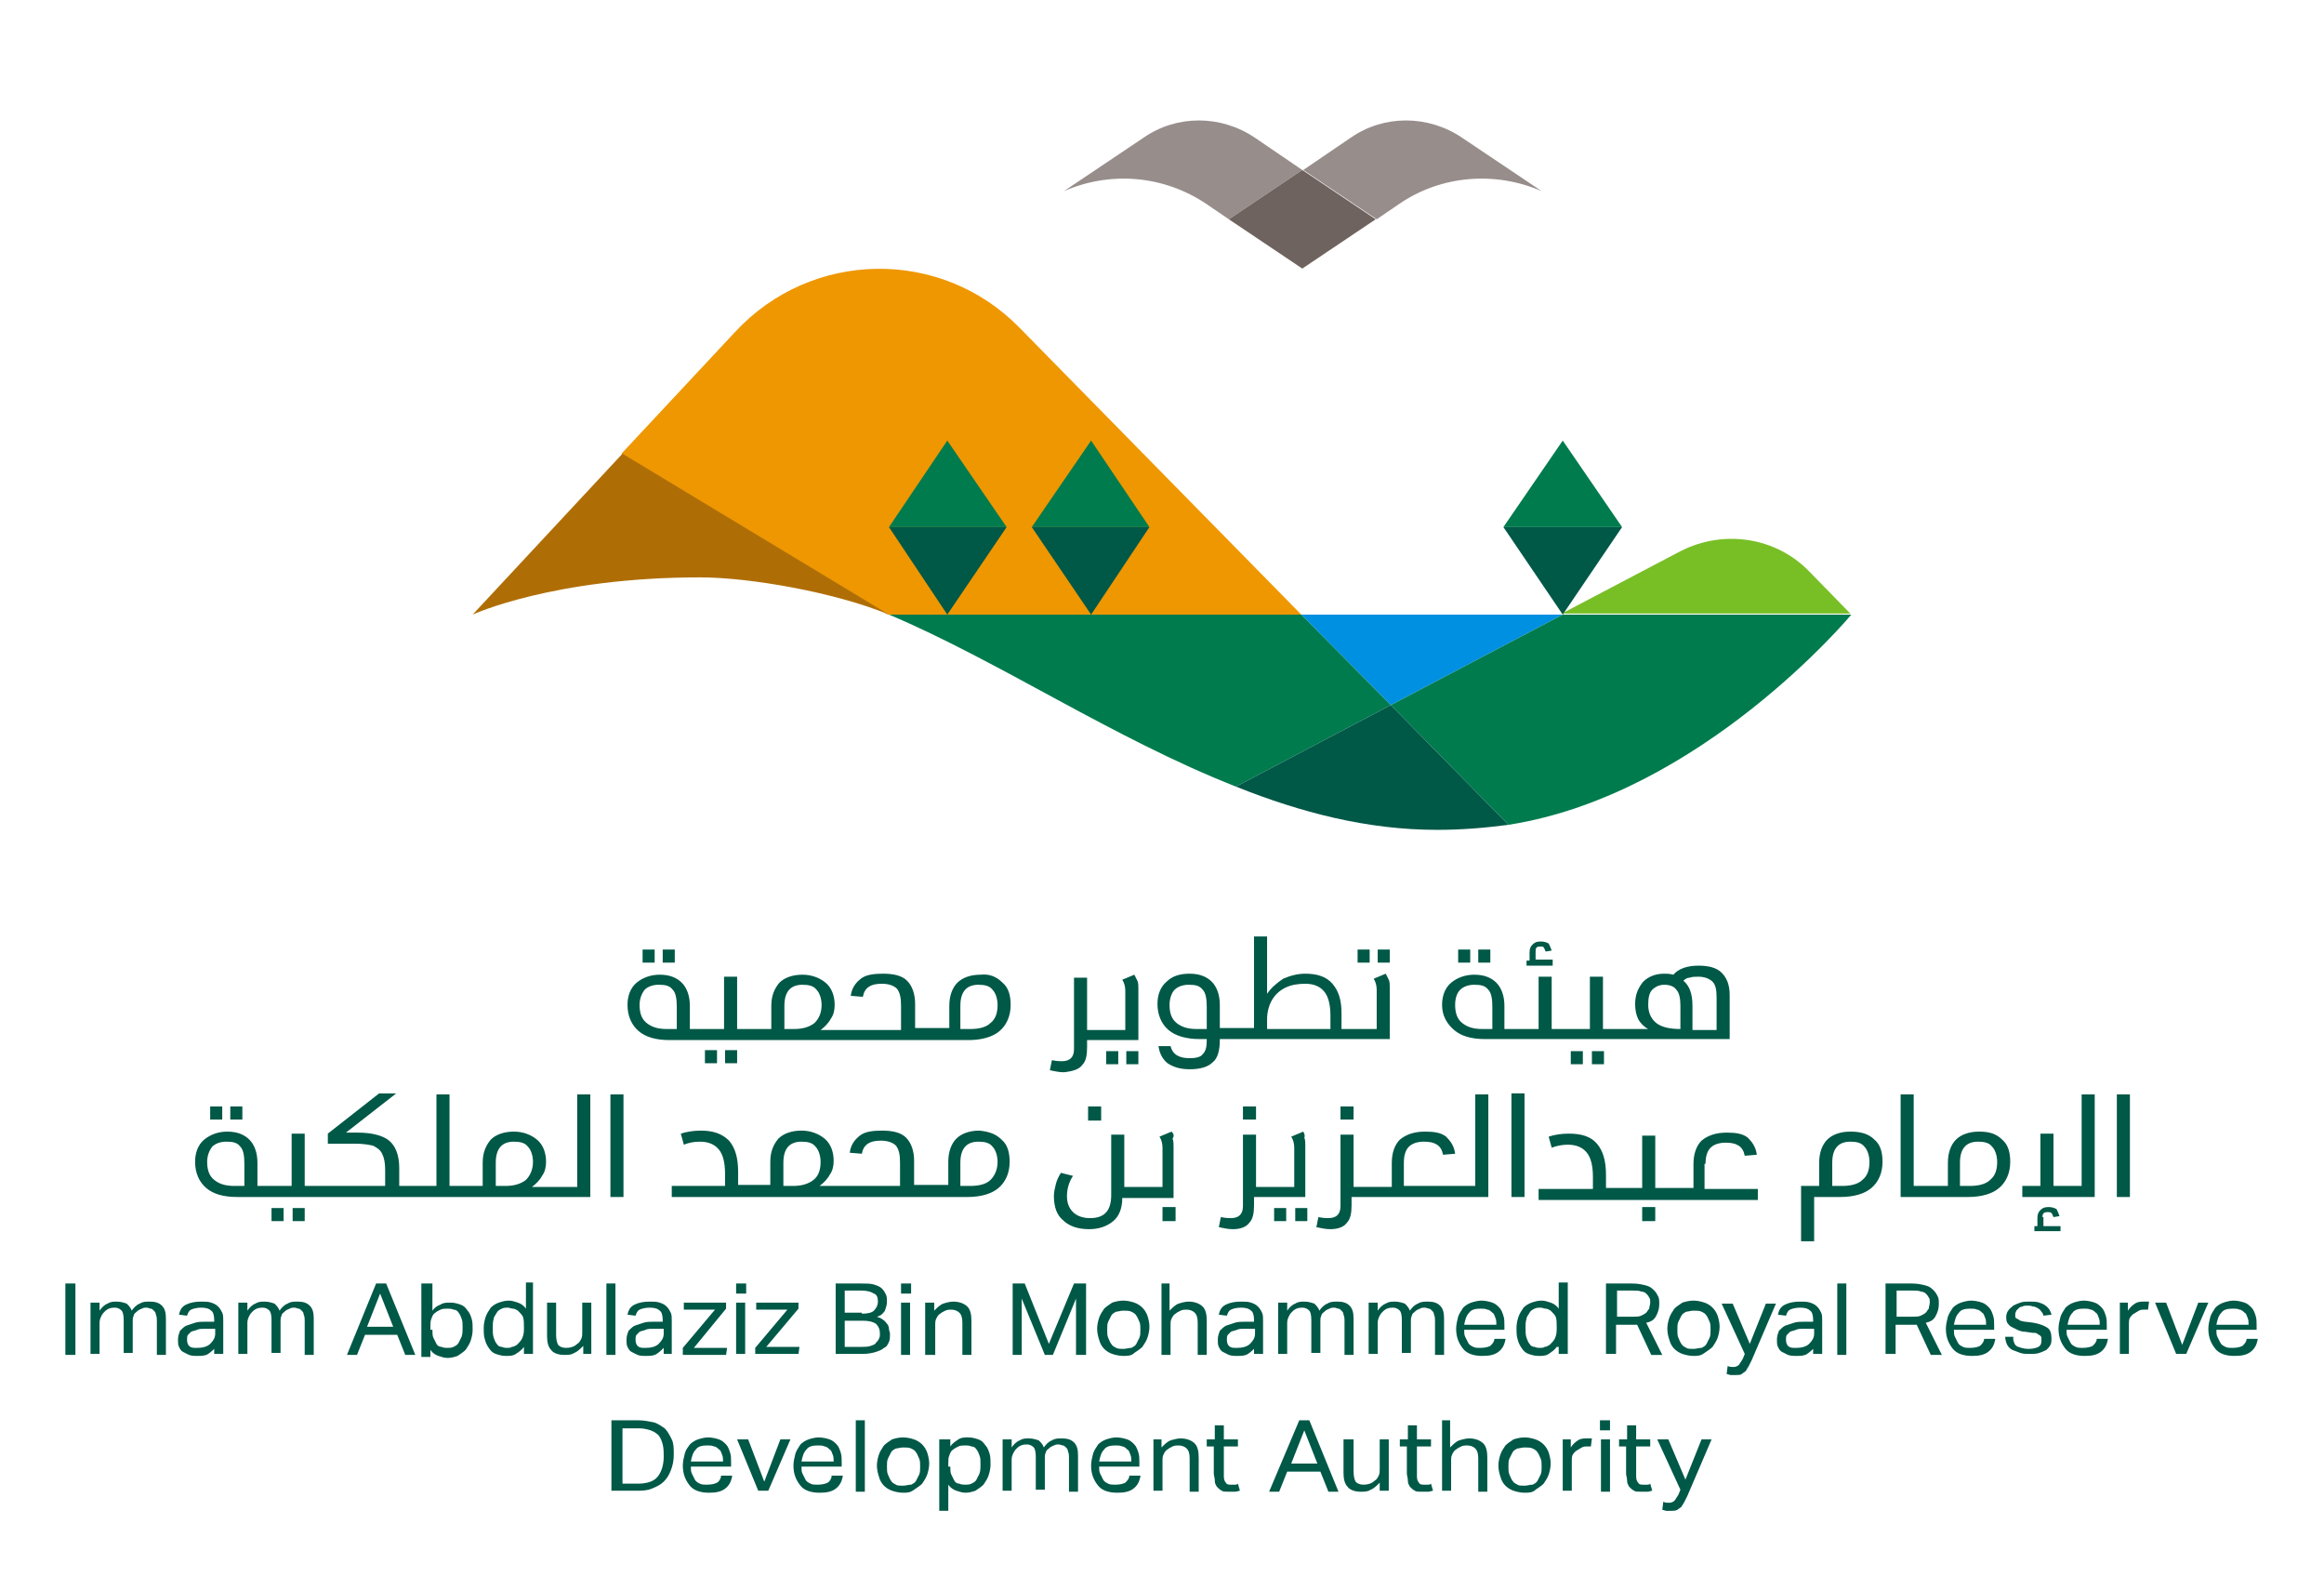 <?xml version="1.0" encoding="utf-8"?>
<!-- Generator: Adobe Illustrator 26.0.2, SVG Export Plug-In . SVG Version: 6.00 Build 0)  -->
<svg version="1.1" id="Layer_1" xmlns="http://www.w3.org/2000/svg" xmlns:xlink="http://www.w3.org/1999/xlink" x="0px" y="0px"
	 viewBox="0 0 231.1 156.8" style="enable-background:new 0 0 231.1 156.8;" xml:space="preserve">
<style type="text/css">
	.st0{fill:#005847;}
	.st1{fill:#0090E2;}
	.st2{fill:#EF9700;}
	.st3{fill:#007B4E;}
	.st4{fill:#78BF26;}
	.st5{fill:#AF6E05;}
	.st6{fill:#978D8B;}
	.st7{fill:#6F635F;}
</style>
<g>
	<g>
		<path class="st0" d="M65.1,95.3v0.4h-1.2v-1.3h1.2V95.3z M67.1,94.4h-1.2v1.3h1.2v-0.3V94.4z M73.3,104.4h-1.2v1.3h1.2v-0.3V104.4
			z M70.1,104.4v1.3h1.2v-0.3v-1H70.1z M99.7,97.7c0.6,0.5,0.8,1.3,0.8,2.2c0,1.1-0.4,2-1.1,2.6c-0.7,0.6-1.8,0.9-3.1,0.9H66.6
			c-1.4,0-2.4-0.3-3.1-0.9c-0.7-0.6-1.1-1.5-1.1-2.6c0-0.9,0.3-1.7,0.9-2.2s1.4-0.8,2.3-0.8c1,0,1.7,0.3,2.2,0.8
			c0.5,0.5,0.8,1.3,0.8,2.3v2.3H72v-5.2h1.3v5.2h3.4v-2.3c0-1,0.3-1.7,0.8-2.3c0.5-0.5,1.3-0.8,2.3-0.8c0.9,0,1.7,0.3,2.3,0.8
			c0.6,0.5,0.9,1.3,0.9,2.2c0,0.5-0.1,1-0.4,1.4c-0.2,0.4-0.6,0.8-1,1.1h8V100c0-0.8-0.1-1.3-0.4-1.7c-0.3-0.3-0.8-0.5-1.5-0.5
			c-0.6,0-1,0.1-1.3,0.3c-0.3,0.2-0.5,0.5-0.6,1l-1.2-0.1c0.1-0.8,0.5-1.3,1-1.7c0.5-0.4,1.3-0.5,2.2-0.5c1.1,0,1.9,0.2,2.4,0.7
			c0.5,0.5,0.8,1.3,0.8,2.3v2.4h3.4V100c0-1,0.3-1.8,0.8-2.3c0.5-0.5,1.3-0.8,2.3-0.8C98.4,96.8,99.1,97.1,99.7,97.7z M67.3,100.1
			c0-0.8-0.1-1.4-0.4-1.7c-0.3-0.4-0.7-0.5-1.4-0.5c-0.6,0-1.1,0.2-1.4,0.5c-0.3,0.4-0.5,0.9-0.5,1.5c0,0.8,0.2,1.4,0.7,1.8
			c0.5,0.4,1.1,0.6,2,0.6h1V100.1z M81.7,99.9c0-0.6-0.2-1.2-0.5-1.5c-0.3-0.4-0.8-0.5-1.4-0.5c-1.2,0-1.8,0.7-1.8,2.1v2.3h1
			c0.8,0,1.5-0.2,2-0.6C81.5,101.2,81.7,100.6,81.7,99.9z M99.2,99.9c0-0.6-0.2-1.2-0.5-1.5c-0.3-0.4-0.8-0.5-1.4-0.5
			c-1.2,0-1.8,0.7-1.8,2.1v2.3h1c0.9,0,1.6-0.2,2-0.6C99,101.3,99.2,100.7,99.2,99.9z M107.6,105.9c0.4-0.4,0.5-1,0.5-1.8v-0.7h5.1
			v-5.1c0-0.3,0-0.6-0.1-0.8c-0.1-0.2-0.2-0.4-0.3-0.6l-1.2,0.5c0.2,0.3,0.3,0.7,0.3,1.1v3.9h-3.8v-5.2h-1.3v7.1
			c0,0.4-0.1,0.7-0.3,0.9c-0.2,0.2-0.5,0.3-0.9,0.3c-0.2,0-0.5,0-1-0.1l-0.2,1c0.5,0.1,0.9,0.2,1.4,0.2
			C106.7,106.5,107.3,106.3,107.6,105.9z M113.2,105.8v-0.3v-1H112v1.3H113.2z M110,105.8h1.2v-0.3v-1H110V105.8z M121.3,103.4
			c0,1-0.2,1.8-0.7,2.2c-0.5,0.5-1.3,0.7-2.3,0.7c-0.9,0-1.6-0.2-2.2-0.6c-0.5-0.4-0.8-1-0.9-1.7h1.2c0.2,0.8,0.8,1.2,1.9,1.2
			c0.6,0,1.1-0.1,1.3-0.4c0.3-0.3,0.4-0.7,0.4-1.4v-0.1h-0.7c-1.3,0-2.4-0.3-3.1-0.9c-0.7-0.6-1.1-1.5-1.1-2.6
			c0-0.9,0.3-1.7,0.9-2.2c0.6-0.6,1.4-0.8,2.3-0.8c1,0,1.7,0.3,2.2,0.8c0.5,0.5,0.8,1.3,0.8,2.3v2.3h3.4v-9.1h1.3v5.7
			c0.4-0.6,1-1.1,1.6-1.5c0.7-0.3,1.4-0.5,2.2-0.5c1.2,0,2.1,0.3,2.7,1c0.6,0.7,0.9,1.6,0.9,2.9v1.6h3.5v-3.9c0-0.4-0.1-0.8-0.3-1.1
			l1.2-0.5c0.1,0.2,0.2,0.4,0.3,0.6c0.1,0.2,0.1,0.5,0.1,0.8v5.1H121.3z M126,102.3h6.3V101c0-1.1-0.2-1.9-0.6-2.4
			c-0.4-0.5-1-0.8-1.9-0.8c-0.7,0-1.4,0.1-2,0.4c-0.6,0.3-1,0.7-1.3,1.2c-0.3,0.5-0.5,1.2-0.5,1.9V102.3z M120,100.1
			c0-0.8-0.1-1.4-0.4-1.7c-0.3-0.4-0.7-0.5-1.4-0.5c-0.6,0-1.1,0.2-1.4,0.5c-0.3,0.3-0.5,0.9-0.5,1.5c0,0.8,0.2,1.4,0.7,1.8
			c0.5,0.4,1.1,0.6,2,0.6h1V100.1z M136.3,94.4H135v1.3h1.2v-0.4V94.4z M138.3,94.4H137v1.3h1.2v-0.4V94.4z M148.2,94.4h-1.2v1.3
			h1.2v-0.4V94.4z M146.2,94.4h-1.2v1.3h1.2v-0.5V94.4z M143.4,99.9c0-0.9,0.3-1.7,0.9-2.2s1.4-0.8,2.3-0.8c1,0,1.7,0.3,2.2,0.8
			c0.5,0.5,0.8,1.3,0.8,2.3v2.3h3.4v-5.2h1.3v5.2h3.8v-5.2h1.3v5.2h4.5c-0.4-0.2-0.8-0.6-1-1c-0.2-0.4-0.3-0.9-0.3-1.5
			c0-0.9,0.3-1.6,0.8-2.2c0.5-0.5,1.2-0.8,2.1-0.8c0.3,0,0.5,0,0.9,0.1c0.5-0.6,1.4-0.9,2.5-0.9c1,0,1.8,0.2,2.3,0.7
			c0.5,0.5,0.8,1.2,0.8,2.2v4.4h-24.3c-1.4,0-2.4-0.3-3.1-0.9S143.4,101,143.4,99.9z M167.4,97.5c0.6,0.5,0.9,1.3,0.9,2.5v2.4h2.4
			v-3.2c0-0.8-0.1-1.3-0.4-1.6c-0.3-0.3-0.8-0.5-1.4-0.5c-0.4,0-0.6,0-0.9,0.1C167.8,97.2,167.6,97.3,167.4,97.5z M164.7,101.7
			c0.5,0.4,1.3,0.6,2.4,0.6V100c0-0.7-0.1-1.3-0.4-1.6c-0.2-0.3-0.6-0.5-1.2-0.5c-0.5,0-0.9,0.2-1.2,0.5c-0.3,0.3-0.4,0.8-0.4,1.5
			C163.9,100.7,164.2,101.3,164.7,101.7z M144.7,99.9c0,0.8,0.2,1.4,0.7,1.8c0.5,0.4,1.1,0.6,2,0.6h1v-2.2c0-0.8-0.1-1.4-0.4-1.7
			c-0.3-0.4-0.7-0.5-1.4-0.5c-0.6,0-1.1,0.2-1.4,0.5C144.9,98.7,144.7,99.2,144.7,99.9z M154.4,95.4h-1.7v-0.8c0-0.2,0-0.3,0.1-0.4
			c0.1-0.1,0.2-0.1,0.4-0.1c0.2,0,0.3,0,0.3,0.1c0.1,0.1,0.1,0.2,0.2,0.4l0.6-0.1c-0.1-0.3-0.2-0.5-0.3-0.7
			c-0.2-0.1-0.4-0.2-0.8-0.2c-0.4,0-0.6,0.1-0.8,0.3c-0.2,0.2-0.3,0.4-0.3,0.8v0.8h-0.3V96h2.6V95.4z M156.2,105.8h1.2v-0.4v-0.9
			h-1.2V105.8z M159.5,105.8v-0.4v-0.9h-1.2v1.3H159.5z M22.1,110h-1.2v1.3h1.2V111V110z M24.1,110h-1.2v1.3h1.2V111V110z
			 M29.1,121.4h1.2v-0.3v-1h-1.2V121.4z M27,121.4h1.2V121v-0.9H27V121.4z M57.4,108.8h1.3V119H23.6c-1.4,0-2.4-0.3-3.1-0.9
			c-0.7-0.6-1.1-1.5-1.1-2.6c0-0.9,0.3-1.7,0.9-2.2s1.4-0.8,2.3-0.8c1,0,1.7,0.3,2.2,0.8c0.5,0.5,0.8,1.3,0.8,2.3v2.3H29v-5.2h1.3
			v5.2h8v-1.6c0-0.7-0.1-1.2-0.3-1.6c-0.2-0.4-0.5-0.6-0.9-0.8c-0.4-0.1-1-0.2-1.8-0.2h-2.7v-1l5.1-4h1.7l-5,3.9h1.2
			c1.4,0,2.5,0.3,3.1,0.8c0.6,0.5,1,1.4,1,2.7v1.8h3.7v-9.1h1.3v9.1H48v-2.3c0-1,0.3-1.7,0.8-2.3c0.5-0.5,1.3-0.8,2.3-0.8
			c0.9,0,1.7,0.3,2.3,0.8c0.6,0.5,0.9,1.3,0.9,2.2c0,0.5-0.1,1-0.4,1.4c-0.2,0.4-0.6,0.8-1,1.1h4.5V108.8z M24.3,115.7
			c0-0.8-0.1-1.4-0.4-1.7c-0.3-0.4-0.7-0.5-1.4-0.5c-0.6,0-1.1,0.2-1.4,0.5c-0.3,0.4-0.5,0.9-0.5,1.5c0,0.8,0.2,1.4,0.7,1.8
			c0.5,0.4,1.1,0.6,2,0.6h1V115.7z M53,115.5c0-0.6-0.2-1.2-0.5-1.5c-0.3-0.4-0.8-0.5-1.4-0.5c-1.2,0-1.8,0.7-1.8,2.1v2.3h1
			c0.8,0,1.5-0.2,2-0.6C52.7,116.9,53,116.3,53,115.5z M60.7,119H62v-0.6v-9.6h-1.3V119z M99.6,113.3c0.6,0.5,0.8,1.3,0.8,2.2
			c0,1.1-0.4,2-1.1,2.6c-0.7,0.6-1.8,0.9-3.1,0.9H66.8v-1.1h5.3v-1.2c0-1.1-0.2-1.9-0.6-2.4c-0.4-0.5-1-0.8-1.9-0.8
			c-0.6,0-1.1,0.1-1.6,0.3l-0.3-1.1c0.6-0.2,1.3-0.3,2-0.3c1.2,0,2.1,0.3,2.8,1c0.6,0.7,0.9,1.7,0.9,3.1v1.3h3.2v-2.3
			c0-1,0.3-1.7,0.8-2.3c0.5-0.5,1.3-0.8,2.3-0.8c0.9,0,1.7,0.3,2.3,0.8c0.6,0.5,0.9,1.3,0.9,2.2c0,0.5-0.1,1-0.4,1.4
			c-0.2,0.4-0.6,0.8-1,1.1h8v-2.3c0-0.8-0.1-1.3-0.4-1.7c-0.3-0.3-0.8-0.5-1.5-0.5c-0.6,0-1,0.1-1.3,0.3c-0.3,0.2-0.5,0.5-0.6,1
			l-1.2-0.1c0.1-0.8,0.5-1.3,1-1.7c0.5-0.4,1.3-0.5,2.2-0.5c1.1,0,1.9,0.2,2.4,0.7c0.5,0.5,0.8,1.3,0.8,2.3v2.4h3.4v-2.3
			c0-1,0.3-1.8,0.8-2.3c0.5-0.5,1.3-0.8,2.3-0.8C98.3,112.5,99,112.7,99.6,113.3z M81.6,115.5c0-0.6-0.2-1.2-0.5-1.5
			c-0.3-0.4-0.8-0.5-1.4-0.5c-1.2,0-1.8,0.7-1.8,2.1v2.3h1c0.8,0,1.5-0.2,2-0.6C81.4,116.9,81.6,116.3,81.6,115.5z M99.2,115.5
			c0-0.6-0.2-1.2-0.5-1.5c-0.3-0.4-0.8-0.5-1.4-0.5c-1.2,0-1.8,0.7-1.8,2.1v2.3h1c0.9,0,1.6-0.2,2-0.6
			C98.9,116.9,99.2,116.3,99.2,115.5z M108.2,111.4h1.3V111v-1h-1.3V111.4z M115.6,121.4h1.3V121v-1h-1.3V121.4z M116.5,112.5
			l-1.2,0.5c0.2,0.3,0.3,0.7,0.3,1.1v3.9h-3.8v-5.2h-1.3v6c0,1.6-0.7,2.3-2.1,2.3c-0.7,0-1.3-0.2-1.7-0.6c-0.4-0.4-0.6-0.9-0.6-1.6
			c0-0.7,0.2-1.4,0.6-2l-1.2-0.3c-0.2,0.3-0.4,0.7-0.5,1.1c-0.1,0.4-0.2,0.8-0.2,1.2c0,1.1,0.3,1.9,0.9,2.4c0.6,0.6,1.5,0.9,2.6,0.9
			c1,0,1.8-0.3,2.4-0.8c0.6-0.5,0.9-1.3,0.9-2.3h5.1v-5.1c0-0.3,0-0.6-0.1-0.8C116.8,112.9,116.7,112.7,116.5,112.5z M124.9,111.4
			V111V110h-1.3v1.3H124.9z M128.8,121.4h1.2v-0.3v-1h-1.2V121.4z M126.7,121.4h1.2v-0.3v-1h-1.2V121.4z M129.6,112.5l-1.2,0.5
			c0.2,0.3,0.3,0.7,0.3,1.1v3.9h-3.8v-5.2h-1.3v7.1c0,0.4-0.1,0.7-0.3,0.9c-0.2,0.2-0.5,0.3-0.9,0.3c-0.2,0-0.5,0-1-0.1l-0.2,1
			c0.5,0.1,0.9,0.2,1.4,0.2c0.7,0,1.3-0.2,1.6-0.6c0.4-0.4,0.5-1,0.5-1.8V119h5.1v-5.1c0-0.3,0-0.6-0.1-0.8
			C129.8,112.9,129.7,112.7,129.6,112.5z M134.6,111.4v-0.5V110h-1.3v1.3H134.6z M146.9,117.9h-7.3v-2.3c0-0.8,0.2-1.3,0.5-1.6
			c0.3-0.3,0.8-0.5,1.5-0.5c0.6,0,1,0.1,1.3,0.3c0.3,0.2,0.5,0.5,0.6,1l1.2-0.1c-0.1-0.8-0.5-1.3-0.9-1.7c-0.5-0.4-1.2-0.5-2.1-0.5
			c-1.1,0-1.9,0.3-2.5,0.8c-0.5,0.5-0.8,1.3-0.8,2.3v2.4h-3.8v-5.2h-1.3v7.1c0,0.4-0.1,0.7-0.3,0.9c-0.2,0.2-0.5,0.3-0.9,0.3
			c-0.2,0-0.5,0-1-0.1l-0.2,1c0.5,0.1,0.9,0.2,1.4,0.2c0.7,0,1.3-0.2,1.6-0.6c0.4-0.4,0.5-1,0.5-1.8V119h13.6v-10.2h-1.3V117.9z
			 M150.3,119h1.3v-0.9v-9.4h-1.3V119z M163.3,121.4h1.3V121v-1h-1.3V121.4z M169.6,115.7c0-0.8,0.2-1.3,0.5-1.6
			c0.3-0.3,0.8-0.5,1.5-0.5c0.6,0,1,0.1,1.3,0.3c0.3,0.2,0.5,0.5,0.6,1l1.2-0.1c-0.1-0.8-0.5-1.3-0.9-1.7c-0.5-0.4-1.2-0.5-2.1-0.5
			c-1.1,0-1.9,0.3-2.5,0.8c-0.5,0.5-0.8,1.3-0.8,2.3v2.4h-3.8v-5.2h-1.3v5.2h-3.6v-1.3c0-1.4-0.3-2.4-0.9-3.1c-0.6-0.7-1.5-1-2.8-1
			c-0.7,0-1.4,0.1-2,0.3l0.3,1.1c0.5-0.2,1.1-0.3,1.6-0.3c0.9,0,1.5,0.3,1.9,0.8c0.4,0.5,0.6,1.3,0.6,2.4v1.2H153v1.1h21.8v-1.1
			h-5.3V115.7z M186.4,113.3c0.6,0.5,0.8,1.3,0.8,2.2c0,1.1-0.4,2-1.1,2.6c-0.7,0.6-1.8,0.9-3.1,0.9h-2.6v4.4h-1.3v-5.5h1.8v-2.3
			c0-1,0.3-1.8,0.8-2.3c0.5-0.5,1.3-0.8,2.3-0.8C185,112.5,185.8,112.7,186.4,113.3z M185.9,115.5c0-0.6-0.2-1.2-0.5-1.5
			c-0.3-0.4-0.8-0.5-1.4-0.5c-1.2,0-1.8,0.7-1.8,2.1v2.3h1c0.9,0,1.6-0.2,2-0.6C185.7,116.9,185.9,116.3,185.9,115.5z M199.1,113.3
			c0.6,0.5,0.8,1.3,0.8,2.2c0,1.1-0.4,2-1.1,2.6c-0.7,0.6-1.8,0.9-3.1,0.9H189v-10.2h1.3v9.1h3.4v-2.3c0-1,0.3-1.8,0.8-2.3
			c0.5-0.5,1.3-0.8,2.3-0.8C197.8,112.5,198.5,112.7,199.1,113.3z M198.6,115.5c0-0.6-0.2-1.2-0.5-1.5c-0.3-0.4-0.8-0.5-1.4-0.5
			c-1.2,0-1.8,0.7-1.8,2.1v2.3h1c0.9,0,1.6-0.2,2-0.6C198.4,116.9,198.6,116.3,198.6,115.5z M203.1,121c0-0.4,0.2-0.5,0.5-0.5
			c0.2,0,0.3,0,0.4,0.1s0.1,0.2,0.2,0.4l0.6-0.1c-0.1-0.3-0.2-0.5-0.3-0.7c-0.2-0.1-0.4-0.2-0.8-0.2c-0.4,0-0.6,0.1-0.8,0.3
			c-0.2,0.2-0.3,0.4-0.3,0.8v0.8h-0.3v0.5h2.6v-0.5h-1.7V121z M207.1,117.9h-2.9v-5.2h-1.3v5.2h-1.8v1.1h7.2v-10.2h-1.3V117.9z
			 M210.5,108.8V119h1.3v-0.7v-9.5H210.5z"/>
		<g>
			<path class="st0" d="M6.5,127.6h1v6.5v0.6h-1V127.6z M9,129.5h0.9v0.8c0.2-0.3,0.5-0.6,0.8-0.7c0.3-0.2,0.6-0.2,0.9-0.2
				c0.4,0,0.7,0.1,1,0.2c0.2,0.2,0.4,0.4,0.5,0.7c0.2-0.3,0.5-0.6,0.8-0.7c0.3-0.2,0.6-0.2,1-0.2c0.5,0,0.9,0.1,1.2,0.4
				c0.3,0.3,0.4,0.7,0.4,1.3v3.6h-0.9v-3.4c0-0.2,0-0.4-0.1-0.6c0-0.2-0.1-0.3-0.2-0.4c-0.1-0.1-0.2-0.2-0.3-0.2
				c-0.1,0-0.3-0.1-0.4-0.1c-0.2,0-0.3,0-0.5,0.1c-0.2,0.1-0.3,0.1-0.5,0.3c-0.1,0.1-0.3,0.2-0.3,0.4c-0.1,0.2-0.1,0.3-0.1,0.5v3.2
				h-0.9v-3.3c0-0.5-0.1-0.8-0.2-0.9c-0.2-0.2-0.4-0.3-0.7-0.3c-0.4,0-0.7,0.1-1,0.4c-0.1,0.1-0.2,0.2-0.3,0.4
				c-0.1,0.2-0.2,0.4-0.2,0.7v3.1H9V129.5z M21.4,134c-0.2,0.2-0.4,0.4-0.7,0.6c-0.3,0.2-0.7,0.2-1.1,0.2c-0.3,0-0.5,0-0.8-0.1
				c-0.2-0.1-0.4-0.2-0.6-0.3c-0.2-0.1-0.3-0.3-0.4-0.5c-0.1-0.2-0.1-0.4-0.1-0.7c0-0.4,0.1-0.6,0.2-0.9c0.2-0.2,0.4-0.4,0.6-0.5
				c0.3-0.1,0.6-0.2,0.9-0.3c0.3-0.1,0.7-0.1,1-0.1l0.9,0v-0.2c0-0.4-0.1-0.8-0.3-0.9c-0.2-0.2-0.5-0.3-1-0.3c-0.4,0-0.8,0.1-1,0.2
				c-0.2,0.1-0.3,0.3-0.4,0.6l-0.8-0.1c0.1-0.5,0.3-0.8,0.7-1c0.4-0.2,0.9-0.3,1.5-0.3c0.4,0,0.7,0,1,0.1c0.3,0.1,0.5,0.2,0.7,0.4
				c0.2,0.2,0.3,0.4,0.4,0.6c0.1,0.2,0.1,0.5,0.1,0.8v3.3h-0.9V134z M21.4,132.1l-0.9,0c-0.4,0-0.7,0-0.9,0.1
				c-0.2,0.1-0.4,0.1-0.6,0.2c-0.1,0.1-0.2,0.2-0.3,0.3c-0.1,0.1-0.1,0.3-0.1,0.5c0,0.3,0.1,0.5,0.2,0.6c0.2,0.2,0.4,0.2,0.8,0.2
				c0.5,0,1-0.1,1.3-0.4c0.3-0.3,0.5-0.6,0.5-1V132.1z M23.7,129.5h0.9v0.8c0.2-0.3,0.5-0.6,0.8-0.7c0.3-0.2,0.6-0.2,0.9-0.2
				c0.4,0,0.7,0.1,1,0.2c0.2,0.2,0.4,0.4,0.5,0.7c0.2-0.3,0.5-0.6,0.8-0.7c0.3-0.2,0.6-0.2,1-0.2c0.5,0,0.9,0.1,1.2,0.4
				c0.3,0.3,0.4,0.7,0.4,1.3v3.6h-0.9v-3.4c0-0.2,0-0.4-0.1-0.6c0-0.2-0.1-0.3-0.2-0.4c-0.1-0.1-0.2-0.2-0.3-0.2
				c-0.1,0-0.3-0.1-0.4-0.1c-0.2,0-0.3,0-0.5,0.1c-0.2,0.1-0.3,0.1-0.5,0.3c-0.1,0.1-0.3,0.2-0.3,0.4c-0.1,0.2-0.1,0.3-0.1,0.5v3.2
				H27v-3.3c0-0.5-0.1-0.8-0.2-0.9c-0.2-0.2-0.4-0.3-0.7-0.3c-0.4,0-0.7,0.1-1,0.4c-0.1,0.1-0.2,0.2-0.3,0.4
				c-0.1,0.2-0.2,0.4-0.2,0.7v3.1h-0.9V129.5z M37.4,127.6h1l2.9,7.1h-1l-0.8-2h-3.2l-0.8,2h-1L37.4,127.6z M39.1,131.9l-1.3-3.3
				l-1.3,3.3H39.1z M42.1,127.6H43v2.7c0.2-0.3,0.5-0.5,0.8-0.6c0.3-0.2,0.6-0.2,1-0.2c0.4,0,0.7,0.1,1,0.2c0.3,0.1,0.5,0.3,0.7,0.6
				c0.2,0.2,0.3,0.5,0.4,0.8c0.1,0.3,0.1,0.7,0.1,1.1c0,0.4-0.1,0.8-0.2,1.1c-0.1,0.3-0.3,0.6-0.5,0.9c-0.2,0.2-0.5,0.4-0.8,0.6
				c-0.3,0.1-0.6,0.2-1,0.2c-0.3,0-0.6-0.1-0.9-0.2c-0.3-0.1-0.6-0.3-0.8-0.6v0.7h-0.9V127.6z M43,132.2c0,0.3,0,0.6,0.1,0.8
				c0.1,0.2,0.2,0.4,0.3,0.6c0.1,0.2,0.3,0.3,0.5,0.3c0.2,0.1,0.4,0.1,0.6,0.1c0.2,0,0.4,0,0.6-0.1c0.2-0.1,0.4-0.2,0.5-0.4
				c0.1-0.2,0.2-0.4,0.3-0.6c0.1-0.3,0.1-0.6,0.1-0.9c0-0.4,0-0.7-0.1-0.9c-0.1-0.3-0.2-0.5-0.3-0.6c-0.1-0.2-0.3-0.3-0.5-0.3
				c-0.2-0.1-0.4-0.1-0.6-0.1c-0.2,0-0.5,0-0.7,0.1c-0.2,0.1-0.4,0.2-0.5,0.3c-0.2,0.1-0.3,0.3-0.4,0.6c-0.1,0.2-0.1,0.5-0.1,0.8
				V132.2z M52.1,133.9c-0.2,0.3-0.5,0.5-0.8,0.7c-0.3,0.2-0.6,0.2-1,0.2s-0.7-0.1-1-0.2c-0.3-0.1-0.5-0.3-0.7-0.6s-0.3-0.5-0.4-0.9
				c-0.1-0.3-0.1-0.7-0.1-1.1c0-0.4,0.1-0.8,0.2-1.1c0.1-0.3,0.3-0.6,0.5-0.9c0.2-0.2,0.5-0.4,0.8-0.5c0.3-0.1,0.6-0.2,1-0.2
				c0.3,0,0.6,0.1,0.9,0.2s0.6,0.3,0.8,0.6v-2.6H53v7.1h-0.9V133.9z M52.1,131.9c0-0.4,0-0.7-0.1-1c-0.1-0.2-0.3-0.4-0.5-0.6
				c-0.2-0.1-0.3-0.2-0.5-0.2c-0.2,0-0.3-0.1-0.5-0.1c-0.2,0-0.4,0-0.6,0.1c-0.2,0.1-0.4,0.2-0.5,0.4c-0.1,0.2-0.3,0.4-0.3,0.6
				c-0.1,0.3-0.1,0.6-0.1,0.9c0,0.4,0,0.7,0.1,1c0.1,0.3,0.2,0.5,0.3,0.6c0.1,0.2,0.3,0.3,0.5,0.3c0.2,0.1,0.4,0.1,0.5,0.1
				c0.2,0,0.4,0,0.5-0.1c0.2,0,0.3-0.1,0.5-0.2c0.2-0.2,0.4-0.4,0.5-0.6c0.1-0.2,0.2-0.5,0.2-0.9V131.9z M54.4,129.5h0.9v3.2
				c0,0.5,0.1,0.8,0.2,1c0.2,0.2,0.4,0.3,0.8,0.3c0.4,0,0.8-0.1,1.1-0.4c0.2-0.1,0.3-0.3,0.4-0.5c0.1-0.2,0.1-0.4,0.1-0.6v-3h0.9
				v5.1H58v-0.8c-0.3,0.3-0.6,0.6-0.9,0.7c-0.3,0.2-0.6,0.2-1,0.2c-0.6,0-1.1-0.2-1.3-0.5c-0.3-0.3-0.4-0.8-0.4-1.4V129.5z
				 M60.3,127.6h0.9v6.5v0.6h-0.9V127.6z M66,134c-0.2,0.2-0.4,0.4-0.7,0.6c-0.3,0.2-0.7,0.2-1.1,0.2c-0.3,0-0.5,0-0.8-0.1
				c-0.2-0.1-0.4-0.2-0.6-0.3c-0.2-0.1-0.3-0.3-0.4-0.5c-0.1-0.2-0.1-0.4-0.1-0.7c0-0.4,0.1-0.6,0.2-0.9c0.2-0.2,0.4-0.4,0.6-0.5
				c0.3-0.1,0.6-0.2,0.9-0.3c0.3-0.1,0.7-0.1,1-0.1l0.9,0v-0.2c0-0.4-0.1-0.8-0.3-0.9c-0.2-0.2-0.5-0.3-1-0.3c-0.4,0-0.8,0.1-1,0.2
				c-0.2,0.1-0.3,0.3-0.4,0.6l-0.8-0.1c0.1-0.5,0.3-0.8,0.7-1c0.4-0.2,0.9-0.3,1.5-0.3c0.4,0,0.7,0,1,0.1c0.3,0.1,0.5,0.2,0.7,0.4
				c0.2,0.2,0.3,0.4,0.4,0.6c0.1,0.2,0.1,0.5,0.1,0.8v3.3H66V134z M66,132.1l-0.9,0c-0.4,0-0.7,0-0.9,0.1c-0.2,0.1-0.4,0.1-0.6,0.2
				c-0.1,0.1-0.2,0.2-0.3,0.3c-0.1,0.1-0.1,0.3-0.1,0.5c0,0.3,0.1,0.5,0.2,0.6c0.2,0.2,0.4,0.2,0.8,0.2c0.5,0,1-0.1,1.3-0.4
				c0.3-0.3,0.5-0.6,0.5-1V132.1z M67.9,134l3.2-3.8h-3.1v-0.7h4.2v0.6L69,134h3.3l-0.1,0.7h-4.3V134z M73.2,127.6h1v0.6v0.4h-1
				V127.6z M73.2,129.5h0.9v4.6v0.5h-0.9V129.5z M75.1,134l3.2-3.8h-3.1v-0.7h4.2v0.6l-3.2,3.8h3.3l-0.1,0.7h-4.3V134z M83.1,127.6
				h2.5c0.5,0,1,0,1.3,0.1c0.3,0.1,0.6,0.2,0.8,0.4c0.2,0.2,0.3,0.4,0.4,0.6c0.1,0.2,0.1,0.5,0.1,0.7c0,0.3-0.1,0.6-0.2,0.9
				c-0.2,0.3-0.4,0.5-0.8,0.6c0.3,0.1,0.5,0.2,0.6,0.3c0.2,0.1,0.3,0.3,0.4,0.4c0.1,0.1,0.2,0.3,0.2,0.5c0,0.2,0.1,0.3,0.1,0.5
				c0,0.3,0,0.6-0.1,0.8c-0.1,0.2-0.2,0.5-0.5,0.6c-0.2,0.2-0.5,0.3-0.8,0.4c-0.3,0.1-0.8,0.2-1.3,0.2h-2.7V127.6z M85.7,130.6
				c0.6,0,1-0.1,1.2-0.3c0.2-0.2,0.4-0.5,0.4-0.9c0-0.4-0.1-0.7-0.4-0.8c-0.3-0.2-0.7-0.3-1.3-0.3H84v2.2H85.7z M85.7,133.9
				c0.3,0,0.6,0,0.9-0.1c0.2-0.1,0.4-0.1,0.5-0.3c0.1-0.1,0.2-0.2,0.3-0.4c0.1-0.2,0.1-0.3,0.1-0.5c0-0.4-0.1-0.7-0.4-1
				c-0.3-0.2-0.7-0.3-1.3-0.3H84v2.6H85.7z M89.6,127.6h1v0.6v0.4h-1V127.6z M89.6,129.5h0.9v4.6v0.6h-0.9V129.5z M92,129.5h0.9v0.8
				c0.3-0.3,0.6-0.6,0.9-0.7c0.3-0.1,0.7-0.2,1-0.2c0.6,0,1.1,0.2,1.4,0.5s0.4,0.8,0.4,1.4v3.4h-0.9v-3.2c0-0.5-0.1-0.8-0.3-1
				c-0.2-0.2-0.5-0.3-0.8-0.3c-0.2,0-0.4,0-0.6,0.1c-0.2,0.1-0.4,0.2-0.5,0.3c-0.2,0.1-0.3,0.3-0.4,0.5c-0.1,0.2-0.1,0.4-0.1,0.6v3
				H92V129.5z M100.7,127.6h1.2l2.4,6l2.5-6h1.2v7.1H107v-5.6l-2.3,5.6h-0.8l-2.3-5.6v5.6h-0.9V127.6z M111.7,134.8
				c-0.4,0-0.8-0.1-1.1-0.2c-0.3-0.1-0.6-0.3-0.8-0.5c-0.2-0.2-0.4-0.5-0.5-0.9c-0.1-0.3-0.2-0.7-0.2-1.1s0.1-0.8,0.2-1.1
				c0.1-0.3,0.3-0.6,0.5-0.9c0.2-0.2,0.5-0.4,0.8-0.6c0.3-0.1,0.7-0.2,1.1-0.2c0.4,0,0.8,0.1,1.1,0.2c0.3,0.1,0.6,0.3,0.8,0.5
				c0.2,0.2,0.4,0.5,0.5,0.8c0.1,0.3,0.2,0.7,0.2,1.1c0,0.4-0.1,0.8-0.2,1.1s-0.3,0.6-0.5,0.9c-0.2,0.2-0.5,0.4-0.8,0.6
				C112.5,134.8,112.1,134.8,111.7,134.8z M111.7,134.1c0.3,0,0.5-0.1,0.8-0.1c0.2-0.1,0.4-0.2,0.5-0.4c0.1-0.2,0.2-0.4,0.3-0.6
				c0.1-0.2,0.1-0.5,0.1-0.8c0-0.3,0-0.6-0.1-0.8c-0.1-0.2-0.2-0.5-0.3-0.6c-0.1-0.2-0.3-0.3-0.5-0.4c-0.2-0.1-0.5-0.1-0.8-0.1
				s-0.5,0.1-0.7,0.1c-0.2,0.1-0.4,0.2-0.5,0.4c-0.1,0.2-0.2,0.4-0.3,0.6c-0.1,0.2-0.1,0.5-0.1,0.8c0,0.3,0,0.6,0.1,0.8
				c0.1,0.2,0.2,0.5,0.3,0.6c0.1,0.2,0.3,0.3,0.5,0.4C111.2,134.1,111.4,134.1,111.7,134.1z M115.4,127.6h0.9v2.7
				c0.3-0.3,0.6-0.6,0.9-0.7c0.3-0.1,0.7-0.2,1-0.2c0.6,0,1.1,0.2,1.4,0.5s0.4,0.8,0.4,1.4v3.4h-0.9v-3.2c0-0.5-0.1-0.8-0.3-1
				c-0.2-0.2-0.5-0.3-0.8-0.3c-0.2,0-0.4,0-0.6,0.1c-0.2,0.1-0.4,0.2-0.5,0.3c-0.2,0.1-0.3,0.3-0.4,0.5c-0.1,0.2-0.1,0.4-0.1,0.6v3
				h-0.9V127.6z M124.8,134c-0.2,0.2-0.4,0.4-0.7,0.6c-0.3,0.2-0.7,0.2-1.1,0.2c-0.3,0-0.5,0-0.8-0.1c-0.2-0.1-0.4-0.2-0.6-0.3
				c-0.2-0.1-0.3-0.3-0.4-0.5c-0.1-0.2-0.1-0.4-0.1-0.7c0-0.4,0.1-0.6,0.2-0.9c0.2-0.2,0.4-0.4,0.6-0.5c0.3-0.1,0.6-0.2,0.9-0.3
				c0.3-0.1,0.7-0.1,1-0.1l0.9,0v-0.2c0-0.4-0.1-0.8-0.3-0.9c-0.2-0.2-0.5-0.3-1-0.3c-0.4,0-0.8,0.1-1,0.2c-0.2,0.1-0.3,0.3-0.4,0.6
				l-0.8-0.1c0.1-0.5,0.3-0.8,0.7-1c0.4-0.2,0.9-0.3,1.5-0.3c0.4,0,0.7,0,1,0.1c0.3,0.1,0.5,0.2,0.7,0.4c0.2,0.2,0.3,0.4,0.4,0.6
				c0.1,0.2,0.1,0.5,0.1,0.8v3.3h-0.9V134z M124.8,132.1l-0.9,0c-0.4,0-0.7,0-0.9,0.1c-0.2,0.1-0.4,0.1-0.6,0.2
				c-0.1,0.1-0.2,0.2-0.3,0.3c-0.1,0.1-0.1,0.3-0.1,0.5c0,0.3,0.1,0.5,0.2,0.6c0.2,0.2,0.4,0.2,0.8,0.2c0.5,0,1-0.1,1.3-0.4
				c0.3-0.3,0.5-0.6,0.5-1V132.1z M127.1,129.5h0.9v0.8c0.2-0.3,0.5-0.6,0.8-0.7c0.3-0.2,0.6-0.2,0.9-0.2c0.4,0,0.7,0.1,1,0.2
				c0.2,0.2,0.4,0.4,0.5,0.7c0.2-0.3,0.5-0.6,0.8-0.7c0.3-0.2,0.6-0.2,1-0.2c0.5,0,0.9,0.1,1.2,0.4c0.3,0.3,0.4,0.7,0.4,1.3v3.6
				h-0.9v-3.4c0-0.2,0-0.4-0.1-0.6c0-0.2-0.1-0.3-0.2-0.4c-0.1-0.1-0.2-0.2-0.3-0.2c-0.1,0-0.3-0.1-0.4-0.1c-0.2,0-0.3,0-0.5,0.1
				c-0.2,0.1-0.3,0.1-0.5,0.3c-0.1,0.1-0.3,0.2-0.3,0.4c-0.1,0.2-0.1,0.3-0.1,0.5v3.2h-0.9v-3.3c0-0.5-0.1-0.8-0.2-0.9
				c-0.2-0.2-0.4-0.3-0.7-0.3c-0.4,0-0.7,0.1-1,0.4c-0.1,0.1-0.2,0.2-0.3,0.4c-0.1,0.2-0.2,0.4-0.2,0.7v3.1h-0.9V129.5z
				 M136.1,129.5h0.9v0.8c0.2-0.3,0.5-0.6,0.8-0.7c0.3-0.2,0.6-0.2,0.9-0.2c0.4,0,0.7,0.1,1,0.2c0.2,0.2,0.4,0.4,0.5,0.7
				c0.2-0.3,0.5-0.6,0.8-0.7c0.3-0.2,0.6-0.2,1-0.2c0.5,0,0.9,0.1,1.2,0.4c0.3,0.3,0.4,0.7,0.4,1.3v3.6h-0.9v-3.4
				c0-0.2,0-0.4-0.1-0.6c0-0.2-0.1-0.3-0.2-0.4c-0.1-0.1-0.2-0.2-0.3-0.2c-0.1,0-0.3-0.1-0.4-0.1c-0.2,0-0.3,0-0.5,0.1
				c-0.2,0.1-0.3,0.1-0.5,0.3c-0.1,0.1-0.3,0.2-0.3,0.4c-0.1,0.2-0.1,0.3-0.1,0.5v3.2h-0.9v-3.3c0-0.5-0.1-0.8-0.2-0.9
				c-0.2-0.2-0.4-0.3-0.7-0.3c-0.4,0-0.7,0.1-1,0.4c-0.1,0.1-0.2,0.2-0.3,0.4c-0.1,0.2-0.2,0.4-0.2,0.7v3.1h-0.9V129.5z
				 M149.7,133.2c-0.1,0.5-0.3,0.9-0.7,1.2c-0.4,0.3-0.9,0.4-1.6,0.4c-0.8,0-1.5-0.2-1.9-0.7c-0.4-0.5-0.7-1.1-0.7-2
				c0-0.4,0.1-0.8,0.2-1.2c0.1-0.3,0.3-0.6,0.5-0.9c0.2-0.2,0.5-0.4,0.8-0.5c0.3-0.1,0.7-0.2,1-0.2c0.4,0,0.8,0.1,1.1,0.2
				c0.3,0.1,0.5,0.3,0.7,0.5c0.2,0.2,0.3,0.5,0.4,0.8c0.1,0.3,0.1,0.6,0.1,1v0.4h-4c0,0.3,0,0.5,0.1,0.7c0.1,0.2,0.2,0.4,0.3,0.6
				c0.1,0.2,0.3,0.3,0.5,0.4c0.2,0.1,0.4,0.1,0.7,0.1c0.5,0,0.8-0.1,1-0.2c0.2-0.2,0.4-0.4,0.4-0.7H149.7z M148.8,131.7
				c0-0.2,0-0.5-0.1-0.7c-0.1-0.2-0.1-0.4-0.3-0.5c-0.1-0.1-0.3-0.3-0.5-0.3c-0.2-0.1-0.4-0.1-0.7-0.1c-0.5,0-0.9,0.1-1.1,0.4
				c-0.3,0.3-0.4,0.7-0.5,1.2H148.8z M154.8,133.9c-0.2,0.3-0.5,0.5-0.8,0.7c-0.3,0.2-0.6,0.2-1,0.2c-0.4,0-0.7-0.1-1-0.2
				c-0.3-0.1-0.5-0.3-0.7-0.6s-0.3-0.5-0.4-0.9c-0.1-0.3-0.1-0.7-0.1-1.1c0-0.4,0.1-0.8,0.2-1.1c0.1-0.3,0.3-0.6,0.5-0.9
				c0.2-0.2,0.5-0.4,0.8-0.5c0.3-0.1,0.6-0.2,1-0.2c0.3,0,0.6,0.1,0.9,0.2c0.3,0.1,0.6,0.3,0.8,0.6v-2.6h0.9v7.1h-0.9V133.9z
				 M154.8,131.9c0-0.4,0-0.7-0.1-1c-0.1-0.2-0.3-0.4-0.5-0.6c-0.2-0.1-0.3-0.2-0.5-0.2c-0.2,0-0.3-0.1-0.5-0.1
				c-0.2,0-0.4,0-0.6,0.1c-0.2,0.1-0.4,0.2-0.5,0.4c-0.1,0.2-0.3,0.4-0.3,0.6c-0.1,0.3-0.1,0.6-0.1,0.9c0,0.4,0,0.7,0.1,1
				c0.1,0.3,0.2,0.5,0.3,0.6c0.1,0.2,0.3,0.3,0.5,0.3c0.2,0.1,0.4,0.1,0.5,0.1c0.2,0,0.4,0,0.5-0.1c0.2,0,0.3-0.1,0.5-0.2
				c0.2-0.2,0.4-0.4,0.5-0.6c0.1-0.2,0.2-0.5,0.2-0.9V131.9z M159.8,127.6h2.5c0.6,0,1,0.1,1.4,0.2c0.4,0.1,0.6,0.3,0.8,0.5
				c0.2,0.2,0.3,0.4,0.4,0.6c0.1,0.2,0.1,0.5,0.1,0.7c0,0.5-0.1,0.8-0.3,1.2s-0.5,0.6-1,0.7l1.6,3.2h-1.1l-1.4-3c-0.1,0-0.2,0-0.3,0
				c-0.1,0-0.2,0-0.3,0h-1.5v2.9h-1V127.6z M162.4,130.9c0.3,0,0.6,0,0.8-0.1c0.2-0.1,0.4-0.2,0.5-0.3c0.1-0.1,0.2-0.3,0.3-0.4
				c0-0.2,0.1-0.4,0.1-0.6c0-0.2,0-0.4-0.1-0.5c-0.1-0.2-0.2-0.3-0.3-0.4c-0.1-0.1-0.3-0.2-0.5-0.2c-0.2-0.1-0.5-0.1-0.9-0.1h-1.5
				v2.6H162.4z M168.4,134.8c-0.4,0-0.8-0.1-1.1-0.2c-0.3-0.1-0.6-0.3-0.8-0.5c-0.2-0.2-0.4-0.5-0.5-0.9c-0.1-0.3-0.2-0.7-0.2-1.1
				s0.1-0.8,0.2-1.1c0.1-0.3,0.3-0.6,0.5-0.9c0.2-0.2,0.5-0.4,0.8-0.6c0.3-0.1,0.7-0.2,1.1-0.2c0.4,0,0.8,0.1,1.1,0.2
				c0.3,0.1,0.6,0.3,0.8,0.5c0.2,0.2,0.4,0.5,0.5,0.8c0.1,0.3,0.2,0.7,0.2,1.1c0,0.4-0.1,0.8-0.2,1.1c-0.1,0.3-0.3,0.6-0.5,0.9
				c-0.2,0.2-0.5,0.4-0.8,0.6C169.1,134.8,168.8,134.8,168.4,134.8z M168.4,134.1c0.3,0,0.5-0.1,0.8-0.1c0.2-0.1,0.4-0.2,0.5-0.4
				c0.1-0.2,0.2-0.4,0.3-0.6c0.1-0.2,0.1-0.5,0.1-0.8c0-0.3,0-0.6-0.1-0.8c-0.1-0.2-0.2-0.5-0.3-0.6c-0.1-0.2-0.3-0.3-0.5-0.4
				c-0.2-0.1-0.5-0.1-0.8-0.1c-0.3,0-0.5,0.1-0.7,0.1c-0.2,0.1-0.4,0.2-0.5,0.4c-0.1,0.2-0.2,0.4-0.3,0.6c-0.1,0.2-0.1,0.5-0.1,0.8
				s0,0.6,0.1,0.8c0.1,0.2,0.2,0.5,0.3,0.6c0.1,0.2,0.3,0.3,0.5,0.4C167.8,134.1,168.1,134.1,168.4,134.1z M171.8,135.8
				c0.2,0.1,0.4,0.1,0.6,0.1c0.2,0,0.4-0.1,0.5-0.2c0.1-0.1,0.2-0.3,0.4-0.6l0.2-0.5l-2.3-5h1.1l1.7,4l1.6-4h1l-2.4,5.6
				c-0.1,0.2-0.2,0.4-0.3,0.6c-0.1,0.2-0.2,0.3-0.3,0.5c-0.1,0.1-0.3,0.2-0.4,0.3s-0.4,0.1-0.6,0.1c-0.2,0-0.3,0-0.5,0
				c-0.1,0-0.3-0.1-0.4-0.1L171.8,135.8z M180.4,134c-0.2,0.2-0.4,0.4-0.7,0.6c-0.3,0.2-0.7,0.2-1.1,0.2c-0.3,0-0.5,0-0.8-0.1
				c-0.2-0.1-0.4-0.2-0.6-0.3c-0.2-0.1-0.3-0.3-0.4-0.5c-0.1-0.2-0.1-0.4-0.1-0.7c0-0.4,0.1-0.6,0.2-0.9c0.2-0.2,0.4-0.4,0.6-0.5
				c0.3-0.1,0.6-0.2,0.9-0.3c0.3-0.1,0.7-0.1,1-0.1l0.9,0v-0.2c0-0.4-0.1-0.8-0.3-0.9c-0.2-0.2-0.5-0.3-1-0.3c-0.4,0-0.8,0.1-1,0.2
				c-0.2,0.1-0.3,0.3-0.4,0.6l-0.8-0.1c0.1-0.5,0.3-0.8,0.7-1c0.4-0.2,0.9-0.3,1.5-0.3c0.4,0,0.7,0,1,0.1c0.3,0.1,0.5,0.2,0.7,0.4
				c0.2,0.2,0.3,0.4,0.4,0.6c0.1,0.2,0.1,0.5,0.1,0.8v3.3h-0.9V134z M180.4,132.1l-0.9,0c-0.4,0-0.7,0-0.9,0.1
				c-0.2,0.1-0.4,0.1-0.6,0.2c-0.1,0.1-0.2,0.2-0.3,0.3c-0.1,0.1-0.1,0.3-0.1,0.5c0,0.3,0.1,0.5,0.2,0.6c0.2,0.2,0.4,0.2,0.8,0.2
				c0.5,0,1-0.1,1.3-0.4c0.3-0.3,0.5-0.6,0.5-1V132.1z M182.7,127.6h0.9v6.5v0.6h-0.9V127.6z M187.6,127.6h2.5c0.6,0,1,0.1,1.4,0.2
				c0.4,0.1,0.6,0.3,0.8,0.5c0.2,0.2,0.3,0.4,0.4,0.6c0.1,0.2,0.1,0.5,0.1,0.7c0,0.5-0.1,0.8-0.3,1.2s-0.5,0.6-1,0.7l1.6,3.2H192
				l-1.4-3c-0.1,0-0.2,0-0.3,0c-0.1,0-0.2,0-0.3,0h-1.5v2.9h-1V127.6z M190.2,130.9c0.3,0,0.6,0,0.8-0.1c0.2-0.1,0.4-0.2,0.5-0.3
				c0.1-0.1,0.2-0.3,0.3-0.4c0-0.2,0.1-0.4,0.1-0.6c0-0.2,0-0.4-0.1-0.5c-0.1-0.2-0.2-0.3-0.3-0.4c-0.1-0.1-0.3-0.2-0.5-0.2
				c-0.2-0.1-0.5-0.1-0.9-0.1h-1.5v2.6H190.2z M198.4,133.2c-0.1,0.5-0.3,0.9-0.7,1.2c-0.4,0.3-0.9,0.4-1.6,0.4
				c-0.8,0-1.5-0.2-1.9-0.7c-0.4-0.5-0.7-1.1-0.7-2c0-0.4,0.1-0.8,0.2-1.2c0.1-0.3,0.3-0.6,0.5-0.9c0.2-0.2,0.5-0.4,0.8-0.5
				c0.3-0.1,0.7-0.2,1-0.2c0.4,0,0.8,0.1,1.1,0.2c0.3,0.1,0.5,0.3,0.7,0.5c0.2,0.2,0.3,0.5,0.4,0.8c0.1,0.3,0.1,0.6,0.1,1v0.4h-4
				c0,0.3,0,0.5,0.1,0.7c0.1,0.2,0.2,0.4,0.3,0.6c0.1,0.2,0.3,0.3,0.5,0.4c0.2,0.1,0.4,0.1,0.7,0.1c0.5,0,0.8-0.1,1-0.2
				c0.2-0.2,0.4-0.4,0.4-0.7H198.4z M197.5,131.7c0-0.2,0-0.5-0.1-0.7c-0.1-0.2-0.1-0.4-0.3-0.5c-0.1-0.1-0.3-0.3-0.5-0.3
				c-0.2-0.1-0.4-0.1-0.7-0.1c-0.5,0-0.9,0.1-1.1,0.4c-0.3,0.3-0.4,0.7-0.5,1.2H197.5z M200.2,133.2c0.1,0.4,0.2,0.6,0.5,0.7
				c0.3,0.1,0.6,0.2,1,0.2c0.5,0,0.8-0.1,1-0.2c0.2-0.1,0.3-0.3,0.3-0.6c0-0.1,0-0.2,0-0.3c0-0.1-0.1-0.2-0.1-0.2
				c-0.1-0.1-0.2-0.1-0.3-0.2c-0.1-0.1-0.3-0.1-0.5-0.1l-0.7-0.1c-0.3,0-0.6-0.1-0.8-0.2c-0.2-0.1-0.4-0.2-0.6-0.3
				c-0.2-0.1-0.3-0.3-0.4-0.4c-0.1-0.2-0.1-0.4-0.1-0.6s0.1-0.5,0.2-0.6c0.1-0.2,0.3-0.3,0.5-0.5c0.2-0.1,0.4-0.2,0.7-0.3
				c0.3-0.1,0.5-0.1,0.9-0.1c0.4,0,0.7,0,1,0.1c0.3,0.1,0.5,0.2,0.6,0.3c0.2,0.1,0.3,0.3,0.4,0.4c0.1,0.2,0.2,0.4,0.2,0.5l-0.8,0.1
				c0-0.1-0.1-0.3-0.2-0.4c-0.1-0.1-0.1-0.2-0.3-0.3c-0.1-0.1-0.2-0.1-0.4-0.2c-0.2,0-0.3-0.1-0.6-0.1c-0.3,0-0.5,0-0.6,0.1
				c-0.2,0-0.3,0.1-0.4,0.2c-0.1,0.1-0.2,0.2-0.2,0.2c0,0.1-0.1,0.2-0.1,0.3c0,0.1,0,0.2,0,0.3c0,0.1,0.1,0.2,0.2,0.2
				c0.1,0.1,0.2,0.1,0.3,0.2c0.1,0,0.3,0.1,0.5,0.1l0.8,0.1c0.6,0.1,1.1,0.3,1.4,0.5c0.3,0.2,0.4,0.6,0.4,1.1c0,0.2,0,0.4-0.1,0.6
				c-0.1,0.2-0.2,0.3-0.4,0.5c-0.2,0.1-0.4,0.2-0.7,0.3c-0.3,0.1-0.6,0.1-1,0.1c-0.3,0-0.6,0-0.9-0.1s-0.5-0.2-0.8-0.3
				c-0.2-0.1-0.4-0.3-0.5-0.5c-0.1-0.2-0.2-0.5-0.2-0.8H200.2z M209.6,133.2c-0.1,0.5-0.3,0.9-0.7,1.2c-0.4,0.3-0.9,0.4-1.6,0.4
				c-0.8,0-1.5-0.2-1.9-0.7c-0.4-0.5-0.7-1.1-0.7-2c0-0.4,0.1-0.8,0.2-1.2c0.1-0.3,0.3-0.6,0.5-0.9c0.2-0.2,0.5-0.4,0.8-0.5
				c0.3-0.1,0.7-0.2,1-0.2c0.4,0,0.8,0.1,1.1,0.2c0.3,0.1,0.5,0.3,0.7,0.5c0.2,0.2,0.3,0.5,0.4,0.8c0.1,0.3,0.1,0.6,0.1,1v0.4h-4
				c0,0.3,0,0.5,0.1,0.7c0.1,0.2,0.2,0.4,0.3,0.6c0.1,0.2,0.3,0.3,0.5,0.4c0.2,0.1,0.4,0.1,0.7,0.1c0.5,0,0.8-0.1,1-0.2
				c0.2-0.2,0.4-0.4,0.4-0.7H209.6z M208.8,131.7c0-0.2,0-0.5-0.1-0.7c-0.1-0.2-0.1-0.4-0.3-0.5c-0.1-0.1-0.3-0.3-0.5-0.3
				c-0.2-0.1-0.4-0.1-0.7-0.1c-0.5,0-0.9,0.1-1.1,0.4c-0.3,0.3-0.4,0.7-0.5,1.2H208.8z M210.7,129.5h0.9v0.8
				c0.2-0.3,0.4-0.5,0.7-0.7c0.3-0.2,0.6-0.2,0.9-0.2c0.2,0,0.3,0,0.5,0l-0.1,0.8c-0.1,0-0.1,0-0.2,0c-0.1,0-0.1,0-0.2,0
				c-0.2,0-0.3,0-0.5,0.1c-0.2,0.1-0.3,0.2-0.5,0.3c-0.2,0.1-0.3,0.3-0.4,0.4c-0.1,0.2-0.1,0.4-0.1,0.6v3h-0.9V129.5z M214.3,129.5
				h1.1l1.6,4.2l1.6-4.2h1l-2.2,5.1h-1L214.3,129.5z M224.5,133.2c-0.1,0.5-0.3,0.9-0.7,1.2c-0.4,0.3-0.9,0.4-1.6,0.4
				c-0.8,0-1.5-0.2-1.9-0.7c-0.4-0.5-0.7-1.1-0.7-2c0-0.4,0.1-0.8,0.2-1.2c0.1-0.3,0.3-0.6,0.5-0.9c0.2-0.2,0.5-0.4,0.8-0.5
				c0.3-0.1,0.7-0.2,1-0.2c0.4,0,0.8,0.1,1.1,0.2c0.3,0.1,0.5,0.3,0.7,0.5c0.2,0.2,0.3,0.5,0.4,0.8c0.1,0.3,0.1,0.6,0.1,1v0.4h-4
				c0,0.3,0,0.5,0.1,0.7c0.1,0.2,0.2,0.4,0.3,0.6c0.1,0.2,0.3,0.3,0.5,0.4c0.2,0.1,0.4,0.1,0.7,0.1c0.5,0,0.8-0.1,1-0.2
				c0.2-0.2,0.4-0.4,0.4-0.7H224.5z M223.6,131.7c0-0.2,0-0.5-0.1-0.7c-0.1-0.2-0.1-0.4-0.3-0.5c-0.1-0.1-0.3-0.3-0.5-0.3
				c-0.2-0.1-0.4-0.1-0.7-0.1c-0.5,0-0.9,0.1-1.1,0.4c-0.3,0.3-0.4,0.7-0.5,1.2H223.6z"/>
			<path class="st0" d="M60.9,141.2h2.6c0.5,0,1,0.1,1.5,0.2c0.4,0.1,0.8,0.4,1.1,0.6c0.3,0.3,0.5,0.7,0.7,1.1
				c0.2,0.4,0.2,0.9,0.2,1.5c0,0.6-0.1,1.1-0.3,1.6c-0.2,0.5-0.4,0.8-0.7,1.1s-0.7,0.5-1.2,0.7c-0.5,0.2-1,0.2-1.6,0.2h-2.4V141.2z
				 M63.4,147.5c0.9,0,1.6-0.2,2-0.7c0.4-0.5,0.6-1.2,0.6-2c0-0.4,0-0.8-0.1-1.2s-0.2-0.6-0.4-0.9c-0.2-0.2-0.5-0.4-0.8-0.5
				c-0.3-0.1-0.7-0.2-1.1-0.2h-1.7v5.5H63.4z M72.8,146.8c-0.1,0.5-0.3,0.9-0.7,1.2c-0.4,0.3-0.9,0.4-1.6,0.4
				c-0.8,0-1.5-0.2-1.9-0.7c-0.4-0.5-0.7-1.1-0.7-2c0-0.4,0.1-0.8,0.2-1.2s0.3-0.6,0.5-0.9c0.2-0.2,0.5-0.4,0.8-0.5
				c0.3-0.1,0.7-0.2,1-0.2c0.4,0,0.8,0.1,1.1,0.2c0.3,0.1,0.5,0.3,0.7,0.5c0.2,0.2,0.3,0.5,0.4,0.8c0.1,0.3,0.1,0.6,0.1,1v0.4h-4
				c0,0.3,0,0.5,0.1,0.7c0.1,0.2,0.2,0.4,0.3,0.6c0.1,0.2,0.3,0.3,0.5,0.4c0.2,0.1,0.4,0.1,0.7,0.1c0.5,0,0.8-0.1,1-0.2
				s0.4-0.4,0.4-0.7H72.8z M71.9,145.3c0-0.2,0-0.5-0.1-0.7c-0.1-0.2-0.1-0.4-0.3-0.5c-0.1-0.1-0.3-0.3-0.5-0.3
				c-0.2-0.1-0.4-0.1-0.7-0.1c-0.5,0-0.9,0.1-1.1,0.4c-0.3,0.3-0.4,0.7-0.5,1.2H71.9z M73.3,143.1h1.1l1.6,4.2l1.6-4.2h1l-2.2,5.1
				h-1L73.3,143.1z M83.8,146.8c-0.1,0.5-0.3,0.9-0.7,1.2c-0.4,0.3-0.9,0.4-1.6,0.4c-0.8,0-1.5-0.2-1.9-0.7c-0.4-0.5-0.7-1.1-0.7-2
				c0-0.4,0.1-0.8,0.2-1.2c0.1-0.3,0.3-0.6,0.5-0.9c0.2-0.2,0.5-0.4,0.8-0.5c0.3-0.1,0.7-0.2,1-0.2c0.4,0,0.8,0.1,1.1,0.2
				c0.3,0.1,0.5,0.3,0.7,0.5c0.2,0.2,0.3,0.5,0.4,0.8c0.1,0.3,0.1,0.6,0.1,1v0.4h-4c0,0.3,0,0.5,0.1,0.7c0.1,0.2,0.2,0.4,0.3,0.6
				c0.1,0.2,0.3,0.3,0.5,0.4c0.2,0.1,0.4,0.1,0.7,0.1c0.5,0,0.8-0.1,1-0.2s0.4-0.4,0.4-0.7H83.8z M82.9,145.3c0-0.2,0-0.5-0.1-0.7
				c-0.1-0.2-0.1-0.4-0.3-0.5c-0.1-0.1-0.3-0.3-0.5-0.3c-0.2-0.1-0.4-0.1-0.7-0.1c-0.5,0-0.9,0.1-1.1,0.4c-0.3,0.3-0.4,0.7-0.5,1.2
				H82.9z M85.1,141.2H86v6.5v0.6h-0.9V141.2z M89.8,148.4c-0.4,0-0.8-0.1-1.1-0.2c-0.3-0.1-0.6-0.3-0.8-0.5
				c-0.2-0.2-0.4-0.5-0.5-0.9c-0.1-0.3-0.2-0.7-0.2-1.1c0-0.4,0.1-0.8,0.2-1.1s0.3-0.6,0.5-0.9c0.2-0.2,0.5-0.4,0.8-0.6
				c0.3-0.1,0.7-0.2,1.1-0.2c0.4,0,0.8,0.1,1.1,0.2c0.3,0.1,0.6,0.3,0.8,0.5c0.2,0.2,0.4,0.5,0.5,0.8c0.1,0.3,0.2,0.7,0.2,1.1
				c0,0.4-0.1,0.8-0.2,1.1c-0.1,0.3-0.3,0.6-0.5,0.9c-0.2,0.2-0.5,0.4-0.8,0.6C90.5,148.4,90.2,148.4,89.8,148.4z M89.8,147.7
				c0.3,0,0.5-0.1,0.8-0.1c0.2-0.1,0.4-0.2,0.5-0.4c0.1-0.2,0.2-0.4,0.3-0.6c0.1-0.2,0.1-0.5,0.1-0.8c0-0.3,0-0.6-0.1-0.8
				c-0.1-0.2-0.2-0.5-0.3-0.6c-0.1-0.2-0.3-0.3-0.5-0.4c-0.2-0.1-0.5-0.1-0.8-0.1c-0.3,0-0.5,0.1-0.7,0.1c-0.2,0.1-0.4,0.2-0.5,0.4
				c-0.1,0.2-0.2,0.4-0.3,0.6c-0.1,0.2-0.1,0.5-0.1,0.8s0,0.6,0.1,0.8s0.2,0.5,0.3,0.6c0.1,0.2,0.3,0.3,0.5,0.4
				C89.2,147.7,89.5,147.7,89.8,147.7z M93.6,143.1h0.9v0.7c0.2-0.3,0.5-0.5,0.8-0.7c0.3-0.2,0.6-0.2,1-0.2c0.4,0,0.7,0.1,1,0.2
				c0.3,0.1,0.5,0.3,0.7,0.6c0.2,0.2,0.3,0.5,0.4,0.8c0.1,0.3,0.1,0.7,0.1,1.1c0,0.4-0.1,0.8-0.2,1.1c-0.1,0.3-0.3,0.6-0.5,0.9
				c-0.2,0.2-0.5,0.4-0.8,0.6c-0.3,0.1-0.6,0.2-1,0.2c-0.3,0-0.6-0.1-0.9-0.2c-0.3-0.1-0.6-0.3-0.8-0.6v2.6h-0.9V143.1z M94.5,145.8
				c0,0.3,0,0.6,0.1,0.8c0.1,0.2,0.2,0.4,0.3,0.6c0.1,0.2,0.3,0.3,0.5,0.3c0.2,0.1,0.4,0.1,0.6,0.1c0.2,0,0.4,0,0.6-0.1
				c0.2-0.1,0.4-0.2,0.5-0.4c0.1-0.2,0.2-0.4,0.3-0.6c0.1-0.3,0.1-0.6,0.1-0.9c0-0.4,0-0.7-0.1-0.9c-0.1-0.3-0.2-0.5-0.3-0.6
				c-0.1-0.2-0.3-0.3-0.5-0.3c-0.2-0.1-0.4-0.1-0.6-0.1c-0.2,0-0.5,0-0.7,0.1c-0.2,0.1-0.4,0.2-0.5,0.3c-0.2,0.1-0.3,0.3-0.4,0.6
				c-0.1,0.2-0.1,0.5-0.1,0.8V145.8z M99.7,143.1h0.9v0.8c0.2-0.3,0.5-0.6,0.8-0.7c0.3-0.2,0.6-0.2,0.9-0.2c0.4,0,0.7,0.1,1,0.2
				c0.2,0.2,0.4,0.4,0.5,0.7c0.2-0.3,0.5-0.6,0.8-0.7c0.3-0.2,0.6-0.2,1-0.2c0.5,0,0.9,0.1,1.2,0.4c0.3,0.3,0.4,0.7,0.4,1.3v3.6
				h-0.9v-3.4c0-0.2,0-0.4-0.1-0.6c0-0.2-0.1-0.3-0.2-0.4c-0.1-0.1-0.2-0.2-0.3-0.2c-0.1,0-0.3-0.1-0.4-0.1c-0.2,0-0.3,0-0.5,0.1
				c-0.2,0.1-0.3,0.1-0.5,0.3c-0.1,0.1-0.3,0.2-0.3,0.4c-0.1,0.2-0.1,0.3-0.1,0.5v3.2h-0.9v-3.3c0-0.5-0.1-0.8-0.2-0.9
				c-0.2-0.2-0.4-0.3-0.7-0.3c-0.4,0-0.7,0.1-1,0.4c-0.1,0.1-0.2,0.2-0.3,0.4c-0.1,0.2-0.2,0.4-0.2,0.7v3.1h-0.9V143.1z
				 M113.4,146.8c-0.1,0.5-0.3,0.9-0.7,1.2c-0.4,0.3-0.9,0.4-1.6,0.4c-0.8,0-1.5-0.2-1.9-0.7c-0.4-0.5-0.7-1.1-0.7-2
				c0-0.4,0.1-0.8,0.2-1.2c0.1-0.3,0.3-0.6,0.5-0.9c0.2-0.2,0.5-0.4,0.8-0.5c0.3-0.1,0.7-0.2,1-0.2c0.4,0,0.8,0.1,1.1,0.2
				c0.3,0.1,0.5,0.3,0.7,0.5c0.2,0.2,0.3,0.5,0.4,0.8c0.1,0.3,0.1,0.6,0.1,1v0.4h-4c0,0.3,0,0.5,0.1,0.7c0.1,0.2,0.2,0.4,0.3,0.6
				c0.1,0.2,0.3,0.3,0.5,0.4c0.2,0.1,0.4,0.1,0.7,0.1c0.5,0,0.8-0.1,1-0.2c0.2-0.2,0.4-0.4,0.4-0.7H113.4z M112.5,145.3
				c0-0.2,0-0.5-0.1-0.7c-0.1-0.2-0.1-0.4-0.3-0.5c-0.1-0.1-0.3-0.3-0.5-0.3c-0.2-0.1-0.4-0.1-0.7-0.1c-0.5,0-0.9,0.1-1.1,0.4
				c-0.3,0.3-0.4,0.7-0.5,1.2H112.5z M114.6,143.1h0.9v0.8c0.3-0.3,0.6-0.6,0.9-0.7c0.3-0.1,0.7-0.2,1-0.2c0.6,0,1.1,0.2,1.4,0.5
				c0.3,0.3,0.4,0.8,0.4,1.4v3.4h-0.9V145c0-0.5-0.1-0.8-0.3-1c-0.2-0.2-0.5-0.3-0.8-0.3c-0.2,0-0.4,0-0.6,0.1
				c-0.2,0.1-0.4,0.2-0.5,0.3c-0.2,0.1-0.3,0.3-0.4,0.5c-0.1,0.2-0.1,0.4-0.1,0.6v3h-0.9V143.1z M120.9,143.8H120v-0.7h0.8v-1.4h0.9
				v1.4h1.4v0.7h-1.4v3c0,0.3,0.1,0.5,0.2,0.6c0.1,0.2,0.3,0.2,0.5,0.2c0.2,0,0.3,0,0.4,0c0.1,0,0.2,0,0.3-0.1l0.2,0.7
				c-0.1,0-0.3,0.1-0.5,0.1c-0.2,0-0.4,0-0.6,0c-0.3,0-0.6,0-0.7-0.1c-0.2-0.1-0.3-0.2-0.5-0.4c-0.1-0.2-0.2-0.3-0.2-0.6
				s-0.1-0.5-0.1-0.7V143.8z M129.2,141.2h1l2.9,7.1h-1l-0.8-2H128l-0.8,2h-1L129.2,141.2z M131,145.5l-1.3-3.3l-1.3,3.3H131z
				 M133.7,143.1h0.9v3.2c0,0.5,0.1,0.8,0.2,1c0.2,0.2,0.4,0.3,0.8,0.3c0.4,0,0.8-0.1,1.1-0.4c0.2-0.1,0.3-0.3,0.4-0.5
				c0.1-0.2,0.1-0.4,0.1-0.6v-3h0.9v5.1h-0.9v-0.8c-0.3,0.3-0.6,0.6-0.9,0.7c-0.3,0.2-0.6,0.2-1,0.2c-0.6,0-1.1-0.2-1.3-0.5
				c-0.3-0.3-0.4-0.8-0.4-1.4V143.1z M140,143.8h-0.8v-0.7h0.8v-1.4h0.9v1.4h1.4v0.7h-1.4v3c0,0.3,0.1,0.5,0.2,0.6
				c0.1,0.2,0.3,0.2,0.5,0.2c0.2,0,0.3,0,0.4,0c0.1,0,0.2,0,0.3-0.1l0.2,0.7c-0.1,0-0.3,0.1-0.5,0.1c-0.2,0-0.4,0-0.6,0
				c-0.3,0-0.6,0-0.7-0.1c-0.2-0.1-0.3-0.2-0.5-0.4c-0.1-0.2-0.2-0.3-0.2-0.6s-0.1-0.5-0.1-0.7V143.8z M143.3,141.2h0.9v2.7
				c0.3-0.3,0.6-0.6,0.9-0.7c0.3-0.1,0.7-0.2,1-0.2c0.6,0,1.1,0.2,1.4,0.5c0.3,0.3,0.4,0.8,0.4,1.4v3.4H147V145c0-0.5-0.1-0.8-0.3-1
				c-0.2-0.2-0.5-0.3-0.8-0.3c-0.2,0-0.4,0-0.6,0.1c-0.2,0.1-0.4,0.2-0.5,0.3c-0.2,0.1-0.3,0.3-0.4,0.5c-0.1,0.2-0.1,0.4-0.1,0.6v3
				h-0.9V141.2z M151.6,148.4c-0.4,0-0.8-0.1-1.1-0.2c-0.3-0.1-0.6-0.3-0.8-0.5c-0.2-0.2-0.4-0.5-0.5-0.9c-0.1-0.3-0.2-0.7-0.2-1.1
				c0-0.4,0.1-0.8,0.2-1.1s0.3-0.6,0.5-0.9c0.2-0.2,0.5-0.4,0.8-0.6c0.3-0.1,0.7-0.2,1.1-0.2c0.4,0,0.8,0.1,1.1,0.2
				c0.3,0.1,0.6,0.3,0.8,0.5c0.2,0.2,0.4,0.5,0.5,0.8c0.1,0.3,0.2,0.7,0.2,1.1c0,0.4-0.1,0.8-0.2,1.1s-0.3,0.6-0.5,0.9
				c-0.2,0.2-0.5,0.4-0.8,0.6C152.4,148.4,152,148.4,151.6,148.4z M151.6,147.7c0.3,0,0.5-0.1,0.8-0.1c0.2-0.1,0.4-0.2,0.5-0.4
				c0.1-0.2,0.2-0.4,0.3-0.6c0.1-0.2,0.1-0.5,0.1-0.8c0-0.3,0-0.6-0.1-0.8c-0.1-0.2-0.2-0.5-0.3-0.6c-0.1-0.2-0.3-0.3-0.5-0.4
				c-0.2-0.1-0.5-0.1-0.8-0.1s-0.5,0.1-0.7,0.1c-0.2,0.1-0.4,0.2-0.5,0.4c-0.1,0.2-0.2,0.4-0.3,0.6c-0.1,0.2-0.1,0.5-0.1,0.8
				s0,0.6,0.1,0.8c0.1,0.2,0.2,0.5,0.3,0.6c0.1,0.2,0.3,0.3,0.5,0.4C151,147.7,151.3,147.7,151.6,147.7z M155.3,143.1h0.9v0.8
				c0.2-0.3,0.4-0.5,0.7-0.7c0.3-0.2,0.6-0.2,0.9-0.2c0.2,0,0.3,0,0.5,0l-0.1,0.8c-0.1,0-0.1,0-0.2,0c-0.1,0-0.1,0-0.2,0
				c-0.2,0-0.3,0-0.5,0.1c-0.2,0.1-0.3,0.2-0.5,0.3c-0.2,0.1-0.3,0.3-0.4,0.4c-0.1,0.2-0.1,0.4-0.1,0.6v3h-0.9V143.1z M159.1,141.2
				h1v0.6v0.4h-1V141.2z M159.2,143.1h0.9v4.6v0.6h-0.9V143.1z M161.8,143.8H161v-0.7h0.8v-1.4h0.9v1.4h1.4v0.7h-1.4v3
				c0,0.3,0.1,0.5,0.2,0.6c0.1,0.2,0.3,0.2,0.5,0.2c0.2,0,0.3,0,0.4,0c0.1,0,0.2,0,0.3-0.1l0.2,0.7c-0.1,0-0.3,0.1-0.5,0.1
				c-0.2,0-0.4,0-0.6,0c-0.3,0-0.6,0-0.7-0.1c-0.2-0.1-0.3-0.2-0.5-0.4c-0.1-0.2-0.2-0.3-0.2-0.6s-0.1-0.5-0.1-0.7V143.8z
				 M165.4,149.3c0.2,0.1,0.4,0.1,0.6,0.1c0.2,0,0.4-0.1,0.5-0.2c0.1-0.1,0.2-0.3,0.4-0.6l0.2-0.5l-2.3-5h1.1l1.7,4l1.6-4h1
				l-2.4,5.6c-0.1,0.2-0.2,0.4-0.3,0.6c-0.1,0.2-0.2,0.3-0.3,0.5c-0.1,0.1-0.3,0.2-0.4,0.3c-0.2,0.1-0.4,0.1-0.6,0.1
				c-0.2,0-0.3,0-0.5,0c-0.1,0-0.3-0.1-0.4-0.1L165.4,149.3z"/>
		</g>
	</g>
	<g>
		<g>
			<polygon class="st1" points="155.4,61.1 129.4,61.1 138.3,70.1 			"/>
			<path class="st2" d="M129.4,61.1l-28-28.5c-7.8-8-20.7-7.8-28.3,0.4L61.8,45.1l26.5,16H129.4z"/>
			<path class="st3" d="M88.4,61.1c10.9,4.6,22.3,12.3,34.5,17.1l15.4-8.1l-8.9-9L88.4,61.1L88.4,61.1z"/>
			<path class="st3" d="M150,82c19.2-3,34.1-20.9,34.1-20.9h-28.7l-17.1,9L150,82z"/>
			<path class="st4" d="M179.9,56.8c-3.3-3.4-8.5-4.2-12.8-2l-11.8,6.2h28.7L179.9,56.8z"/>
			<path class="st0" d="M150,82l-11.7-11.9l-15.4,8.1c6.5,2.6,13.1,4.3,20,4.3C145.4,82.5,147.7,82.3,150,82z"/>
			<path class="st5" d="M88.4,61.1l-26.5-16L47,61.1c0,0,8-3.7,22.6-3.7C74.6,57.4,83.1,58.9,88.4,61.1
				C88.4,61.1,88.4,61.1,88.4,61.1L88.4,61.1z"/>
		</g>
		<g>
			<path class="st6" d="M120,20.3l2.2,1.5l7.3-4.9l-4.7-3.2c-3.4-2.3-7.8-2.3-11.1,0l-7.9,5.3C110.4,17,115.7,17.4,120,20.3z"/>
			<path class="st6" d="M139.1,20.3c4.2-2.9,9.6-3.3,14.2-1.3l-7.9-5.3c-3.4-2.3-7.8-2.3-11.1,0l-4.7,3.2l7.3,4.9L139.1,20.3z"/>
			<polygon class="st7" points="129.5,26.7 136.8,21.8 129.5,16.9 122.2,21.8 			"/>
		</g>
		<g>
			<g>
				<polygon class="st0" points="155.4,61.1 161.3,52.4 149.5,52.4 				"/>
				<polygon class="st3" points="155.4,43.8 149.5,52.4 161.3,52.4 				"/>
			</g>
			<g>
				<polygon class="st0" points="108.5,61.1 114.3,52.4 102.6,52.4 				"/>
				<polygon class="st3" points="108.5,43.8 102.6,52.4 114.3,52.4 				"/>
			</g>
			<g>
				<polygon class="st0" points="94.2,61.1 100.1,52.4 88.4,52.4 				"/>
				<polygon class="st3" points="94.2,43.8 88.4,52.4 100.1,52.4 				"/>
			</g>
		</g>
	</g>
</g>
</svg>
